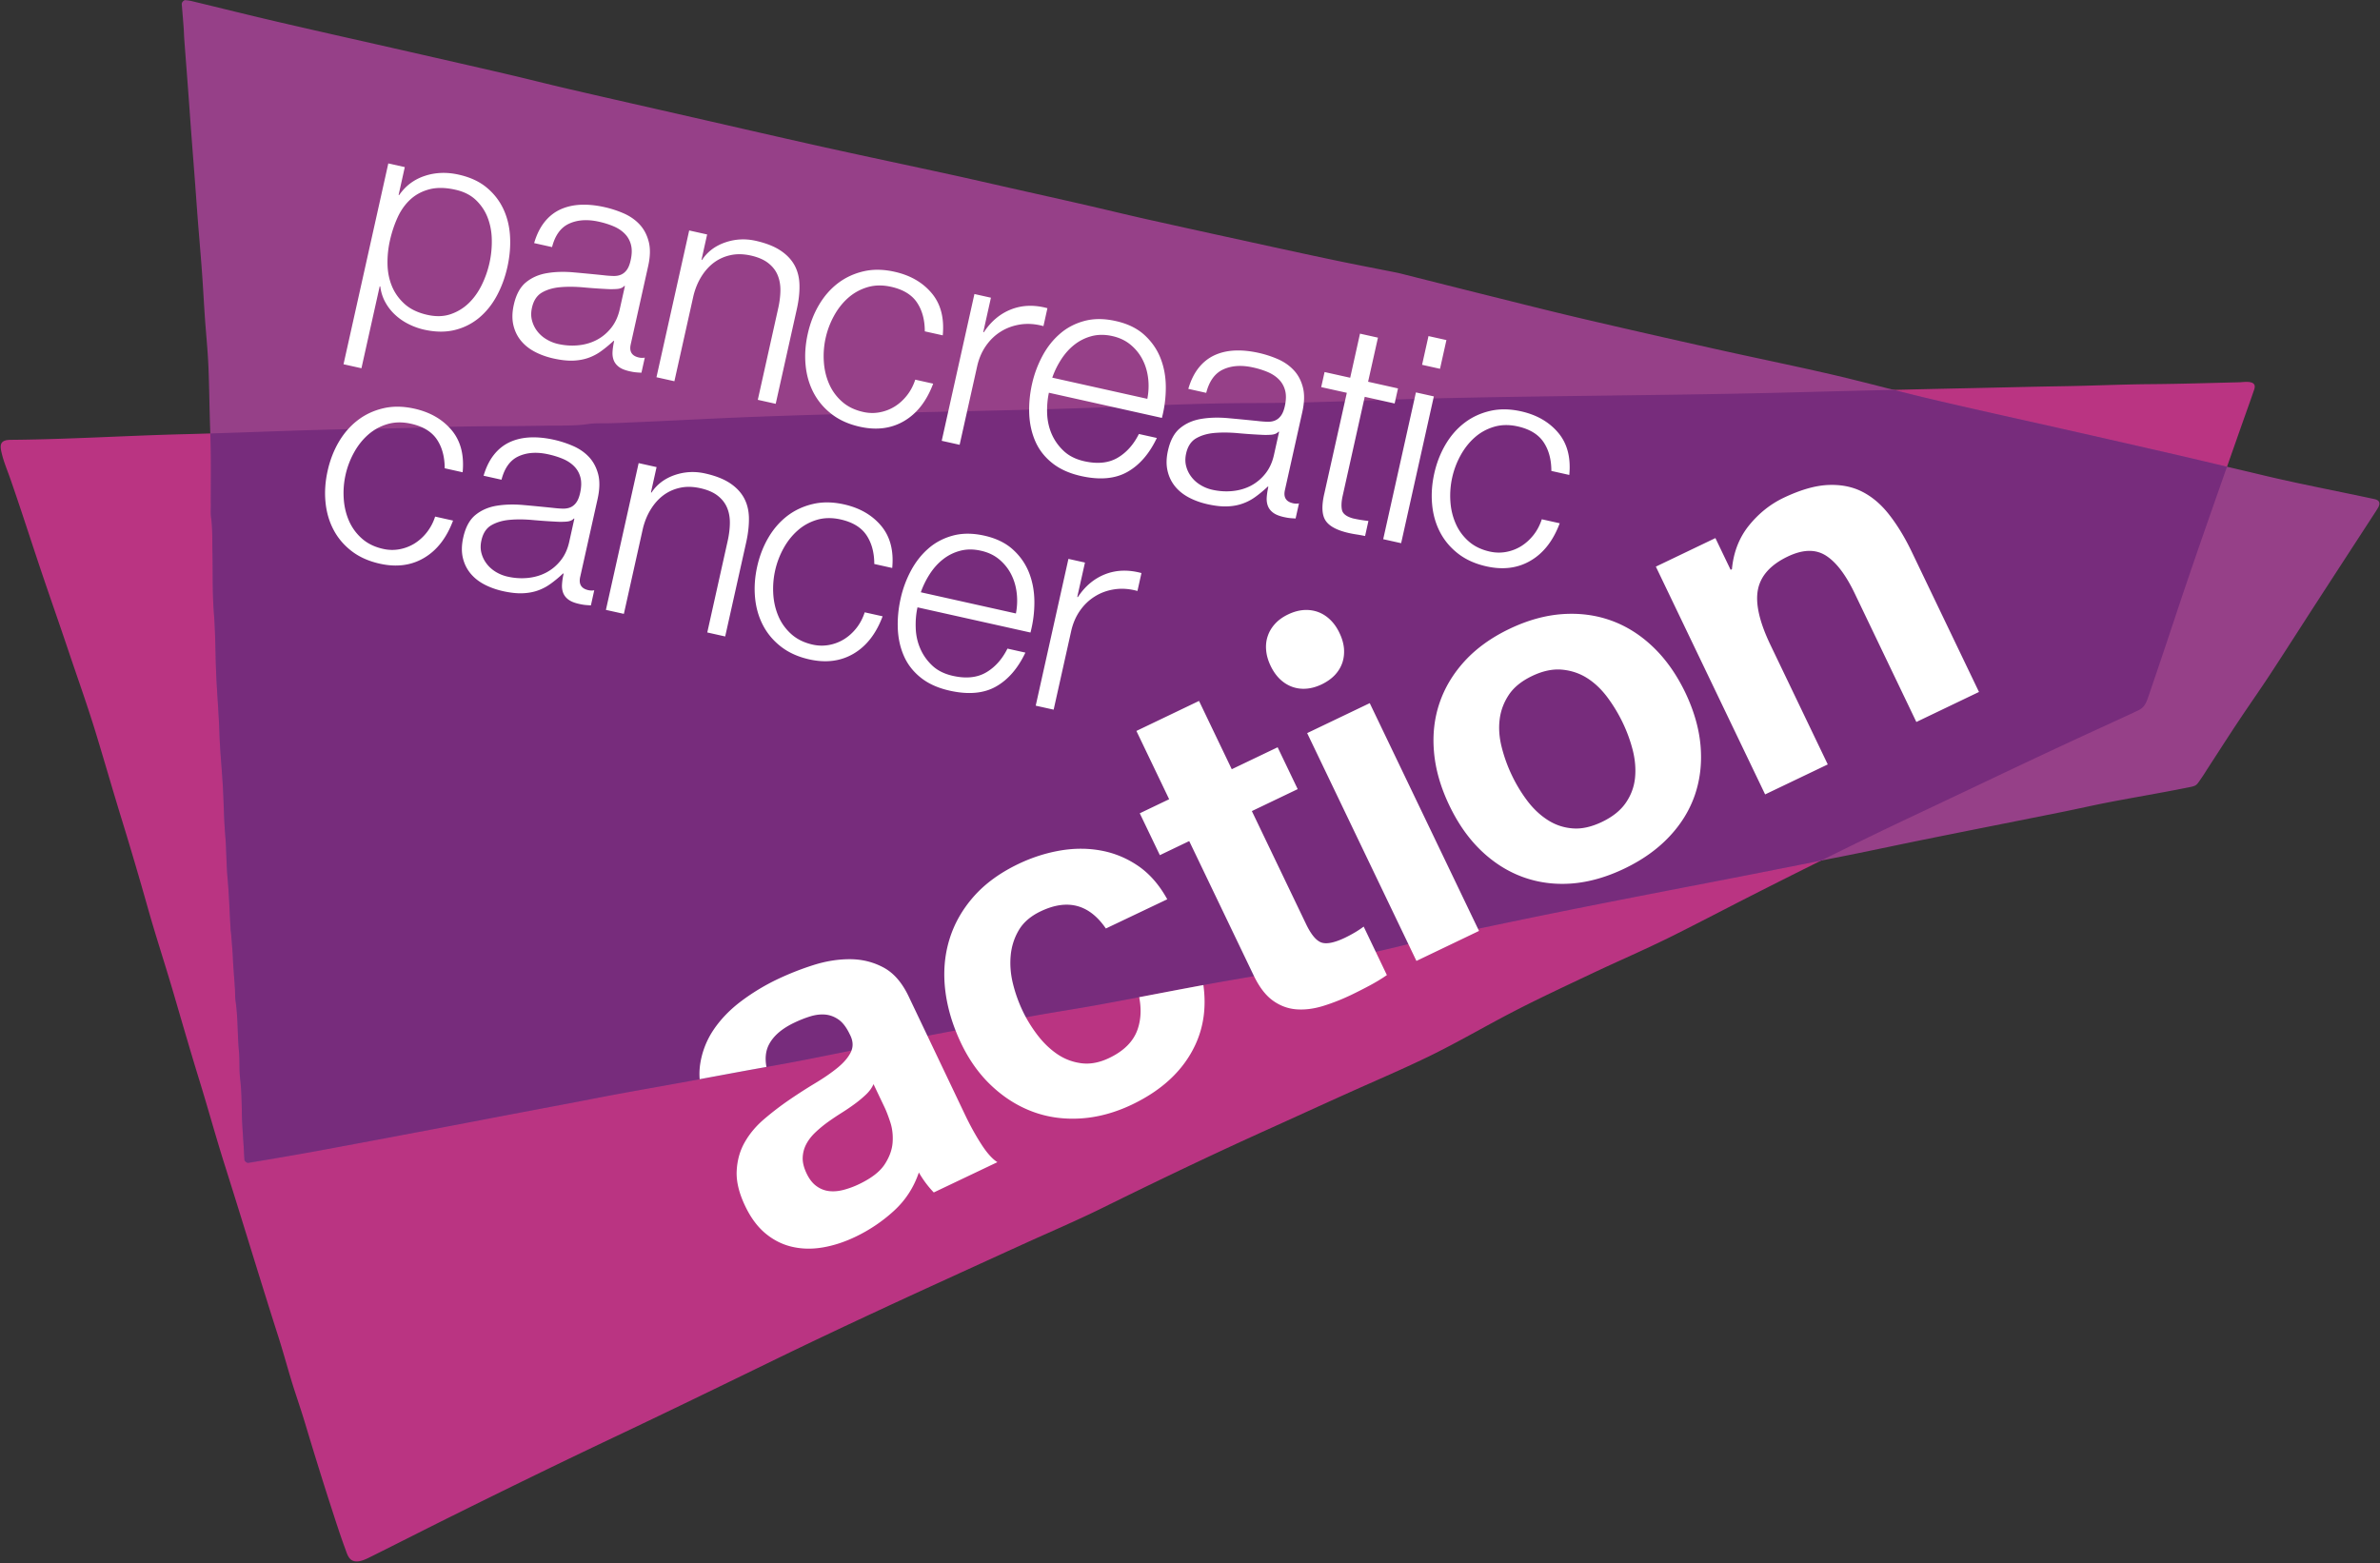 <svg width="854" height="561" xmlns="http://www.w3.org/2000/svg"><rect width="100%" height="100%" fill="#333333" stroke="none"/><g fill="none" fill-rule="evenodd"><path d="M808.927 138.095c-.702-1.535-4.126-.933-5.386-.907-10.569.245-21.125.593-31.685.67-10.577.078-21.137.581-31.715.744-10.81.172-21.615.452-32.42.68-9.408.193-18.82.408-28.235.628-11.838.28-23.685.572-35.53.885-43.14 1.144-86.306 1.144-129.468 2.185-21.507.52-43.006 1.655-64.53 1.664-21.246.004-42.495 1.208-63.74 1.883-42.521 1.36-85.063 1.656-127.566 3.565-10.69.486-21.374 1.058-32.068 1.492-2.817.12-5.648.28-8.46.314-2.38.03-4.69-.073-7.06.27-5.131.753-10.46.504-15.64.603-10.792.21-21.594.107-32.386.37-10.633.258-21.28.615-31.921.77-18.553.253-37.101 1.087-55.653 1.642-2.852.082-5.696.176-8.547.245-21.314.499-42.611 1.91-63.925 2.047.59-.009.008.047-.43.077-2.62.417-2.555 2.163-1.983 4.597.752 3.238 2.099 6.36 3.191 9.49 3.536 10.178 6.835 20.43 10.242 30.646 3.424 10.251 7.042 20.451 10.479 30.702 3.376 10.054 6.972 20.051 10.057 30.203 3.148 10.372 6.134 20.778 9.325 31.128a1353.428 1353.428 0 0 1 9.107 30.917c2.912 10.333 6.28 20.528 9.295 30.831 3.041 10.389 6.04 20.786 9.227 31.128 3.136 10.174 5.953 20.446 9.162 30.599 6.487 20.502 12.672 41.09 19.22 61.554 1.6 5.014 2.985 10.092 4.503 15.127 1.536 5.1 3.32 10.11 4.865 15.205 3.097 10.273 6.241 20.533 9.55 30.732 1.63 5.023 3.23 10.05 5.062 15.003.671 1.793 1.213 4.124 3.42 4.502 2.039.357 4.379-.941 6.142-1.814 9.515-4.73 18.97-9.564 28.485-14.29 19.176-9.52 38.412-18.932 57.765-28.1 19.675-9.31 39.251-18.847 58.836-28.375 19.464-9.46 39.058-18.568 58.741-27.572 9.89-4.528 19.787-9.052 29.685-13.554 9.653-4.399 19.404-8.535 28.923-13.24 19.4-9.567 38.908-18.932 58.608-27.82 9.898-4.468 19.762-9.005 29.668-13.455 9.794-4.408 19.692-8.596 29.345-13.334 9.661-4.748 18.97-10.179 28.515-15.158 9.476-4.95 19.189-9.46 28.858-14.044 9.713-4.6 19.624-8.85 29.246-13.644 9.567-4.777 19.043-9.756 28.58-14.607a3031.09 3031.09 0 0 1 24.785-12.452c10.87-5.397 21.783-10.716 32.764-15.893 19.585-9.22 39.075-18.61 58.733-27.71 4.943-2.287 9.898-4.553 14.866-6.837 2.508-1.156 5.046-2.317 7.558-3.521 1.974-.968 2.714-2.572 3.394-4.558a3094.01 3094.01 0 0 0 10.199-30.31c5.841-17.562 11.984-35.037 18.122-52.508.908-2.567 1.807-5.134 2.714-7.702 1.747-4.979 3.506-9.958 5.27-14.916.477-1.372.972-2.726 1.436-4.094.25-.787.779-1.849.405-2.683" fill="#BA3482"/><path d="M852.023 179.113c-3.217-.701-6.435-1.36-9.644-2.034-10.577-2.189-21.154-4.3-31.65-6.841-3.871-.938-7.743-1.824-11.627-2.748-5.562-1.312-11.132-2.649-16.69-3.935a10656.902 10656.902 0 0 0-42.103-9.593c-9.61-2.18-19.236-4.287-28.85-6.471-7.627-1.733-15.262-3.453-22.859-5.307-3.04-.74-6.073-1.509-9.114-2.274-7.571-1.922-15.159-3.888-22.768-5.646-13.713-3.157-27.517-5.96-41.252-9.035-16.031-3.582-32.05-7.21-48.039-10.956-11.274-2.64-22.484-5.491-33.715-8.286-9.722-2.417-19.426-4.88-29.134-7.319-1.058-.27-2.121-.563-3.188-.782-7.519-1.501-15.046-2.937-22.557-4.511-9.945-2.081-19.877-4.257-29.805-6.428-12.535-2.74-25.073-5.479-37.59-8.278-7.477-1.677-14.918-3.504-22.39-5.216-8.999-2.06-18.01-4.06-27-6.093-7.025-1.578-14.032-3.204-21.057-4.734-14.969-3.264-29.981-6.416-44.946-9.731-15.877-3.526-31.732-7.203-47.592-10.815-14.647-3.337-29.289-6.643-43.914-10.032-7.622-1.758-15.197-3.706-22.815-5.482-11.576-2.696-23.177-5.315-34.77-7.964-15.399-3.504-30.828-6.94-46.21-10.509C90.072 5.621 79.45 2.963 68.804.4 68.049.22 67.279.125 66.5.06c-.503-.05-1.217.671-1.251 1.196l-.026.288c.258 3.135.473 5.62.658 8.114.116 1.561.142 3.122.258 4.679.421 5.616.86 11.227 1.282 16.834.396 5.298.765 10.604 1.157 15.902.482 6.398.99 12.78 1.467 19.173.34 4.52.65 9.047 1.006 13.563.465 5.925.994 11.842 1.42 17.767.391 5.306.658 10.613 1.02 15.919.42 6.076 1.053 12.156 1.307 18.24.318 7.938.365 15.876.667 23.818l.021.576c.344 8.445.138 16.908.176 25.357.005 1.41-.103 2.847.086 4.227.551 3.9.383 7.813.478 11.718.202 7.503-.073 15.011.525 22.523.572 7.164.525 14.38.817 21.565.305 7.194.933 14.357 1.174 21.551.22 6.717.947 13.416 1.282 20.129.288 5.465.336 10.934.796 16.395.447 5.139.37 10.312.834 15.468.551 6.071.736 12.177 1.084 18.262.04.623.151 1.242.203 1.866.193 2.339.387 4.678.546 7.017.09 1.247.107 2.499.19 3.75.201 2.963.447 5.925.636 8.884.094 1.402 0 2.83.202 4.222.899 6.046.667 12.174 1.235 18.241.31 3.272.038 6.596.43 9.851.426 3.587.512 7.168.585 10.772.03 1.72.06 3.435.155 5.155.15 2.813.352 5.62.529 8.42.094 1.565.159 3.126.27 4.687.035.516.826 1.144 1.33 1.114.464-.04.933-.07 1.393-.142 8.165-1.437 16.333-2.825 24.489-4.326 13.378-2.477 26.747-5.005 40.12-7.534 8.767-1.65 17.512-3.35 26.265-5.013 7.528-1.437 15.06-2.851 22.583-4.279 6-1.14 11.98-2.326 17.98-3.436 7.687-1.423 15.391-2.765 23.087-4.162 7.385-1.346 14.762-2.743 22.148-4.098 6.46-1.187 12.935-2.292 19.387-3.535 7.519-1.444 15.025-3.001 22.544-4.476a5049.629 5049.629 0 0 1 30.412-5.874c10.444-1.986 20.892-3.964 31.362-5.856 7.545-1.36 15.124-2.494 22.66-3.866 9.847-1.789 19.675-3.702 29.504-5.564 3.687-.692 7.377-1.398 11.072-2.064 10.311-1.87 20.678-3.487 30.937-5.633 12.702-2.653 25.495-4.94 38.09-8.101 3.488-.878 6.973-1.75 10.491-2.499 12.857-2.726 25.71-5.448 38.58-8.084 11.343-2.322 22.704-4.558 34.06-6.785 12.887-2.524 25.8-4.984 38.687-7.504 9.528-1.866 19.048-3.75 28.567-5.645 3.368-.671 6.736-1.32 10.1-1.996 9.51-1.913 18.995-3.956 28.514-5.874 15.937-3.216 31.883-6.363 47.837-9.563 5.67-1.14 11.313-2.442 17.004-3.534 9.055-1.733 18.161-3.264 27.212-5.066 4.258-.851 3.686-.524 5.996-3.865.8-1.157 1.523-2.365 2.288-3.544 3.588-5.517 7.124-11.05 10.763-16.524 3.73-5.608 7.61-11.107 11.308-16.732 5.493-8.376 10.87-16.821 16.316-25.228 7.063-10.905 14.156-21.788 21.237-32.684.421-.65.856-1.303 1.243-1.983.95-1.65.537-2.726-1.26-3.121" fill="#964088"/><path d="M759.83 258.387c2.507-1.156 5.045-2.317 7.557-3.521 1.974-.968 2.714-2.572 3.394-4.558A3132.203 3132.203 0 0 0 780.98 220c5.841-17.565 11.984-35.04 18.122-52.511-5.562-1.312-11.132-2.649-16.69-3.935a10656.902 10656.902 0 0 0-42.103-9.593c-9.61-2.18-19.236-4.287-28.85-6.471-7.627-1.733-15.262-3.453-22.859-5.307-3.04-.74-6.073-1.509-9.114-2.274-11.838.28-23.685.572-35.53.885-43.14 1.144-86.306 1.144-129.468 2.185-21.507.52-43.006 1.655-64.53 1.668-21.246 0-42.495 1.204-63.74 1.88-42.521 1.358-85.063 1.655-127.566 3.564-10.69.486-21.374 1.058-32.068 1.492-2.817.12-5.648.28-8.46.314-2.38.03-4.69-.073-7.06.275-5.131.748-10.46.499-15.64.598-10.792.21-21.594.112-32.386.37-10.633.258-21.28.615-31.921.77-18.553.253-37.101 1.087-55.653 1.642.365 9.021.159 17.484.197 25.933.005 1.41-.103 2.847.086 4.227.551 3.9.383 7.813.478 11.718.202 7.503-.073 15.011.525 22.523.572 7.164.525 14.38.817 21.565.305 7.194.933 14.357 1.174 21.551.22 6.717.947 13.416 1.282 20.129.288 5.465.336 10.934.796 16.395.447 5.139.37 10.312.834 15.468.551 6.071.736 12.177 1.084 18.262.04.623.151 1.242.203 1.866.193 2.339.387 4.678.546 7.017.09 1.247.107 2.499.19 3.75.201 2.963.447 5.925.636 8.884.094 1.402 0 2.83.202 4.222.899 6.046.667 12.174 1.235 18.241.31 3.272.038 6.596.43 9.851.426 3.587.512 7.168.585 10.772.03 1.72.06 3.435.155 5.155.15 2.813.352 5.62.529 8.42.094 1.565.159 3.126.27 4.687.035.516.826 1.144 1.33 1.114 9.558-1.579 17.726-2.967 25.882-4.468 13.378-2.477 26.747-5.005 40.12-7.534 8.767-1.65 17.512-3.35 26.265-5.013 7.528-1.437 15.06-2.851 22.583-4.279 6-1.14 11.98-2.326 17.98-3.436 7.687-1.423 15.391-2.765 23.087-4.162 7.385-1.346 14.762-2.743 22.148-4.098 6.46-1.187 12.935-2.292 19.387-3.535 7.519-1.444 15.025-3.001 22.544-4.476a5049.629 5049.629 0 0 1 30.412-5.874c10.444-1.986 20.892-3.964 31.362-5.856 7.545-1.36 15.124-2.494 22.66-3.866 9.847-1.789 19.675-3.702 29.504-5.564 3.687-.692 7.377-1.398 11.072-2.064 10.311-1.87 20.678-3.487 30.937-5.633 12.702-2.653 25.495-4.94 38.09-8.101 3.488-.878 6.973-1.75 10.491-2.499 12.857-2.726 25.71-5.448 38.58-8.084 11.343-2.322 22.704-4.558 34.06-6.785 12.887-2.524 25.8-4.984 38.687-7.504 9.528-1.866 19.048-3.75 28.567-5.645 10.87-5.397 21.783-10.716 32.764-15.893 19.585-9.22 39.075-18.61 58.733-27.71 4.943-2.287 9.898-4.553 14.866-6.837z" fill="#772C7C"/><path d="M176.467 86.048c-.043-2.834-.537-5.457-1.458-7.882-.912-2.417-2.331-4.537-4.211-6.347-1.88-1.81-4.353-3.062-7.416-3.737-3.544-.795-6.641-.842-9.295-.15s-4.926 1.905-6.81 3.63c-1.884 1.728-3.428 3.882-4.607 6.47-1.183 2.598-2.112 5.393-2.778 8.386a35.449 35.449 0 0 0-.844 8.329c.052 2.83.568 5.47 1.566 7.903.994 2.438 2.52 4.58 4.564 6.429 2.052 1.853 4.788 3.16 8.186 3.917 3.071.68 5.841.602 8.31-.24a17.262 17.262 0 0 0 6.513-3.961c1.862-1.798 3.415-3.97 4.667-6.519a35.284 35.284 0 0 0 2.779-7.9 35.15 35.15 0 0 0 .834-8.328zm-31.216-26.08l-2.224 10.002.203.043c2.305-3.345 5.385-5.637 9.2-6.893 3.816-1.264 7.868-1.414 12.157-.447 4.017.89 7.342 2.412 9.97 4.57 2.624 2.164 4.637 4.73 6.048 7.724 1.407 2.997 2.207 6.278 2.41 9.868.21 3.574-.117 7.237-.947 10.978-.835 3.75-2.108 7.194-3.811 10.35-1.7 3.156-3.829 5.788-6.362 7.904-2.555 2.11-5.463 3.573-8.75 4.373-3.294.804-6.946.757-10.96-.134a24.43 24.43 0 0 1-5.557-1.995 20.46 20.46 0 0 1-4.835-3.328 17.754 17.754 0 0 1-3.54-4.537c-.942-1.71-1.545-3.594-1.798-5.65l-.211-.047-6.551 29.403-6.431-1.436 16.07-72.068 5.92 1.32zM224.03 102.59c-.573.666-1.48 1.036-2.715 1.118-1.235.077-2.301.09-3.218.034-2.83-.137-5.738-.33-8.71-.606-2.977-.267-5.738-.297-8.29-.077-2.554.219-4.748.851-6.585 1.9-1.84 1.058-3.054 2.877-3.626 5.461-.37 1.638-.37 3.16.004 4.558a10.64 10.64 0 0 0 1.867 3.849 11.479 11.479 0 0 0 3.317 2.928 14.007 14.007 0 0 0 4.228 1.699c2.448.546 4.882.696 7.295.447 2.418-.245 4.62-.903 6.603-1.957 1.992-1.058 3.695-2.498 5.14-4.321 1.437-1.828 2.452-4.025 3.033-6.614l1.867-8.372-.21-.047zM195.367 79.7c1.592-2 3.484-3.509 5.67-4.52 2.189-1.005 4.624-1.573 7.3-1.694 2.662-.12 5.535.164 8.602.852a37.854 37.854 0 0 1 6.797 2.206c2.206.959 4.108 2.253 5.66 3.887 1.562 1.634 2.689 3.69 3.343 6.158.675 2.472.615 5.47-.185 9.012l-6.233 27.972c-.58 2.588.396 4.158 2.916 4.717a4.985 4.985 0 0 0 2.134.047l-1.209 5.414a33.61 33.61 0 0 1-2.06-.142c-.594-.056-1.325-.185-2.216-.383-1.63-.365-2.899-.877-3.78-1.539-.891-.662-1.515-1.462-1.885-2.404-.361-.937-.503-1.99-.417-3.147.073-1.166.267-2.421.568-3.78l-.202-.047a44.096 44.096 0 0 1-4.534 3.754 17.92 17.92 0 0 1-4.723 2.433c-1.665.555-3.476.869-5.459.93-1.974.05-4.263-.207-6.844-.78-2.451-.545-4.684-1.345-6.701-2.403-2.013-1.058-3.682-2.386-5.007-4.012-1.317-1.612-2.216-3.491-2.706-5.637-.482-2.141-.43-4.54.164-7.198.821-3.677 2.275-6.364 4.37-8.08 2.099-1.711 4.607-2.812 7.54-3.294 2.93-.498 6.134-.593 9.601-.275 3.472.305 6.982.645 10.552 1.01a38.67 38.67 0 0 0 3.682.28c1.075.022 2-.138 2.787-.499.8-.36 1.489-.941 2.06-1.741.573-.796 1.016-1.918 1.326-3.346.499-2.175.537-4.046.129-5.598-.405-1.552-1.144-2.881-2.228-3.973-1.076-1.097-2.41-1.987-4.014-2.666-1.6-.68-3.338-1.23-5.252-1.652-4.082-.907-7.648-.692-10.663.68-3.016 1.359-5.067 4.17-6.16 8.428l-6.43-1.432c.881-3.019 2.12-5.53 3.707-7.538zM253.735 84.139l-2.021 9.09.197.043c1.936-2.924 4.68-5.01 8.26-6.257 3.552-1.234 7.217-1.44 10.955-.61 3.682.825 6.655 1.986 8.93 3.496 2.271 1.505 3.958 3.293 5.076 5.362 1.11 2.064 1.69 4.429 1.738 7.086.06 2.653-.267 5.547-.972 8.677l-7.554 33.889-6.426-1.432 7.325-32.87c.503-2.244.766-4.385.787-6.415.018-2.034-.318-3.878-1.023-5.534-.697-1.656-1.833-3.083-3.386-4.291-1.544-1.196-3.622-2.09-6.207-2.67-2.598-.573-4.99-.629-7.2-.156-2.22.47-4.203 1.355-5.958 2.636-1.746 1.295-3.26 2.954-4.538 4.993-1.273 2.038-2.233 4.338-2.874 6.91l-6.852 30.728-6.435-1.437 11.743-52.67 6.435 1.432M329.012 108.52c-1.88-2.77-4.964-4.636-9.249-5.595-3.067-.683-5.906-.632-8.504.142-2.602.787-4.903 2.047-6.904 3.814-2.008 1.772-3.699 3.918-5.075 6.424a30.131 30.131 0 0 0-3.016 7.96 29.86 29.86 0 0 0-.654 8.48c.185 2.868.805 5.516 1.872 7.963a17.922 17.922 0 0 0 4.628 6.394c2.026 1.815 4.573 3.053 7.64 3.737 1.965.443 3.931.49 5.862.129a15.455 15.455 0 0 0 5.395-2.064c1.656-1.02 3.131-2.357 4.426-4 1.295-1.637 2.284-3.525 2.985-5.654l6.427 1.432c-2.319 6.197-5.773 10.664-10.384 13.386-4.607 2.722-9.907 3.414-15.907 2.077-4.014-.894-7.399-2.412-10.173-4.57-2.77-2.147-4.93-4.718-6.487-7.71-1.553-2.99-2.495-6.287-2.83-9.904-.336-3.612-.074-7.318.774-11.132.847-3.806 2.185-7.276 4.03-10.402 1.841-3.13 4.1-5.715 6.767-7.762 2.68-2.046 5.73-3.474 9.153-4.282 3.429-.809 7.162-.761 11.176.137 5.656 1.252 10.1 3.814 13.351 7.684 3.248 3.866 4.56 8.914 3.97 15.136l-6.443-1.432c0-4.145-.946-7.606-2.83-10.388M355.57 106.834l-2.75 12.35.203.051c2.59-3.93 5.858-6.665 9.811-8.213 3.95-1.544 8.294-1.694 13.008-.421l-1.428 6.433c-2.89-.792-5.64-.985-8.224-.602-2.59.39-4.951 1.238-7.068 2.558-2.108 1.307-3.897 3.04-5.377 5.169-1.48 2.141-2.529 4.605-3.14 7.391l-6.267 28.07-6.427-1.431 11.735-52.675 5.923 1.32M411.983 135.799c-.283-2.421-.937-4.657-1.991-6.713-1.041-2.05-2.47-3.83-4.276-5.34-1.806-1.514-3.996-2.559-6.585-3.14-2.663-.588-5.124-.58-7.403.014a16.962 16.962 0 0 0-6.139 3.031c-1.823 1.415-3.398 3.17-4.766 5.264a30.33 30.33 0 0 0-3.243 6.613l34.11 7.598c.47-2.464.582-4.902.293-7.327zm-36.244 12.556c.095 2.623.64 5.087 1.622 7.374.993 2.292 2.43 4.33 4.327 6.106 1.884 1.776 4.362 3.01 7.42 3.694 4.706 1.045 8.655.64 11.855-1.213 3.2-1.862 5.773-4.725 7.695-8.574l6.444 1.428c-2.706 5.689-6.233 9.757-10.603 12.208-4.38 2.46-9.898 2.945-16.57 1.457-4.146-.929-7.583-2.46-10.28-4.597-2.706-2.137-4.732-4.695-6.065-7.67-1.33-2.98-2.087-6.249-2.263-9.822-.16-3.582.168-7.237 1.002-10.978.779-3.474 2-6.772 3.66-9.903 1.657-3.13 3.73-5.792 6.238-7.985 2.478-2.193 5.416-3.758 8.792-4.678 3.394-.925 7.158-.929 11.318.004 4.228.933 7.648 2.589 10.267 4.958 2.598 2.37 4.547 5.143 5.799 8.316 1.26 3.17 1.905 6.64 1.923 10.393a43.187 43.187 0 0 1-1.403 11.099l-40.546-9.03c-.503 2.309-.722 4.781-.632 7.413zM458.762 154.908c-.572.658-1.475 1.02-2.705 1.11-1.235.077-2.31.085-3.226.025-2.83-.129-5.73-.327-8.711-.602-2.972-.262-5.73-.292-8.293-.073-2.547.215-4.745.852-6.586 1.905-1.841 1.054-3.05 2.877-3.63 5.461-.362 1.63-.362 3.148.008 4.55.362 1.41.985 2.687 1.876 3.848.881 1.165 1.991 2.146 3.308 2.937 1.32.8 2.731 1.359 4.237 1.694 2.443.542 4.877.697 7.29.447 2.414-.25 4.612-.899 6.612-1.952a16.345 16.345 0 0 0 5.132-4.326c1.445-1.823 2.456-4.02 3.037-6.613l1.862-8.364-.21-.047zm-28.665-22.893c1.596-2 3.489-3.509 5.674-4.524 2.19-1.01 4.62-1.574 7.29-1.694 2.672-.125 5.545.168 8.604.847a38.408 38.408 0 0 1 6.805 2.206c2.202.959 4.1 2.253 5.66 3.892 1.575 1.633 2.69 3.685 3.347 6.153.671 2.477.602 5.478-.185 9.013l-6.237 27.975c-.576 2.585.396 4.159 2.916 4.718.74.167 1.463.184 2.134.042l-1.209 5.423c-.783-.043-1.462-.078-2.056-.142-.598-.06-1.338-.19-2.22-.387-1.638-.366-2.899-.877-3.78-1.544-.89-.658-1.515-1.457-1.88-2.395-.362-.942-.5-1.995-.422-3.152.082-1.165.276-2.416.581-3.78l-.21-.042c-1.54 1.436-3.05 2.691-4.539 3.753a17.622 17.622 0 0 1-4.723 2.421c-1.652.568-3.476.877-5.459.933-1.974.06-4.258-.202-6.848-.774-2.451-.546-4.68-1.345-6.701-2.403-2.01-1.058-3.691-2.391-5.003-4.008-1.308-1.617-2.224-3.5-2.701-5.641-.49-2.146-.44-4.546.159-7.194.821-3.681 2.267-6.369 4.374-8.084 2.095-1.716 4.607-2.813 7.537-3.299 2.933-.49 6.134-.584 9.605-.275 3.467.31 6.981.654 10.552 1.015 1.385.168 2.61.258 3.677.28 1.076.03 2-.142 2.792-.504.796-.352 1.475-.928 2.056-1.737.572-.795 1.015-1.913 1.338-3.34.477-2.177.529-4.047.116-5.604-.404-1.552-1.144-2.88-2.228-3.977-1.067-1.097-2.409-1.983-4.005-2.666a30.17 30.17 0 0 0-5.26-1.647c-4.083-.916-7.644-.692-10.66.67-3.028 1.368-5.075 4.18-6.168 8.437l-6.427-1.432c.882-3.018 2.117-5.534 3.704-7.533zM501.635 139.39l-1.208 5.404-10.728-2.39-7.915 35.522c-.473 2.116-.546 3.827-.237 5.147.319 1.32 1.613 2.305 3.898 2.954 1.84.417 3.699.718 5.579.925l-1.2 5.409a50.662 50.662 0 0 0-2.882-.533 43.27 43.27 0 0 1-2.891-.53c-4.284-.962-7.098-2.459-8.418-4.506-1.334-2.046-1.463-5.306-.404-9.79l8.043-36.039-9.192-2.038 1.209-5.414 9.192 2.047L488 119.734l6.443 1.436-3.536 15.824 10.728 2.395M519.01 122.039l-2.302 10.311-6.435-1.432 2.301-10.311 6.435 1.432zm-4.513 20.214l-11.735 52.675-6.435-1.432 11.735-52.675 6.435 1.432zM553.834 158.623c-1.884-2.773-4.964-4.64-9.26-5.603-3.064-.68-5.898-.623-8.492.15-2.607.775-4.917 2.048-6.917 3.82-1.996 1.766-3.686 3.908-5.071 6.42a29.905 29.905 0 0 0-3.007 7.95 30.208 30.208 0 0 0-.658 8.484c.176 2.864.808 5.52 1.875 7.968 1.05 2.455 2.594 4.583 4.62 6.394 2.026 1.806 4.577 3.048 7.644 3.736 1.966.435 3.931.486 5.858.13a15.514 15.514 0 0 0 5.395-2.065c1.651-1.027 3.131-2.36 4.434-4.003 1.295-1.634 2.276-3.522 2.981-5.654l6.427 1.436c-2.31 6.192-5.769 10.66-10.375 13.377-4.612 2.735-9.911 3.423-15.903 2.09-4.026-.899-7.412-2.421-10.182-4.575-2.774-2.155-4.934-4.726-6.486-7.714-1.553-2.989-2.495-6.287-2.83-9.9-.336-3.611-.087-7.322.76-11.136.852-3.81 2.203-7.276 4.044-10.402 1.841-3.126 4.09-5.71 6.77-7.757 2.663-2.055 5.722-3.479 9.158-4.287 3.42-.804 7.15-.766 11.167.129 5.652 1.26 10.096 3.827 13.348 7.697 3.252 3.861 4.564 8.905 3.966 15.132l-6.435-1.437c0-4.14-.951-7.602-2.83-10.38M156.74 157.66c-1.883-2.77-4.968-4.64-9.256-5.594-3.067-.684-5.898-.632-8.5.142a18.208 18.208 0 0 0-6.913 3.814c-2 1.767-3.69 3.913-5.071 6.428a30.024 30.024 0 0 0-3.665 16.43c.18 2.869.804 5.517 1.863 7.968a18.14 18.14 0 0 0 4.637 6.394c2.026 1.806 4.572 3.058 7.63 3.733a14.47 14.47 0 0 0 5.872.138 15.853 15.853 0 0 0 5.394-2.065 17.175 17.175 0 0 0 4.422-3.999 17.937 17.937 0 0 0 2.981-5.663l6.435 1.432c-2.31 6.2-5.772 10.66-10.384 13.382-4.607 2.735-9.906 3.423-15.894 2.09-4.026-.899-7.416-2.421-10.19-4.576-2.77-2.15-4.93-4.725-6.478-7.714-1.549-2.984-2.495-6.286-2.83-9.898-.345-3.612-.082-7.319.77-11.129.843-3.814 2.189-7.284 4.026-10.414 1.845-3.118 4.099-5.706 6.775-7.757 2.666-2.047 5.716-3.475 9.157-4.279 3.429-.808 7.15-.761 11.167.129 5.648 1.264 10.1 3.823 13.348 7.688 3.252 3.87 4.568 8.91 3.974 15.14l-6.435-1.431c-.017-4.15-.95-7.611-2.834-10.389M205.898 186.083c-.58.662-1.48 1.028-2.714 1.11-1.235.081-2.31.094-3.222.038-2.83-.142-5.73-.335-8.71-.602-2.973-.275-5.734-.305-8.285-.082-2.555.215-4.74.856-6.586 1.901-1.854 1.058-3.058 2.877-3.63 5.461-.374 1.638-.37 3.156 0 4.562.365 1.402.99 2.68 1.88 3.84.881 1.161 1.983 2.137 3.307 2.941a14.09 14.09 0 0 0 4.233 1.686c2.448.55 4.882.7 7.291.456 2.413-.258 4.62-.907 6.607-1.961 1.983-1.062 3.695-2.498 5.14-4.33 1.446-1.815 2.457-4.016 3.033-6.605l1.858-8.372-.202-.043zm-28.66-22.889c1.59-2.008 3.48-3.509 5.664-4.523 2.198-1.011 4.624-1.57 7.3-1.695 2.667-.12 5.545.164 8.599.843a37.896 37.896 0 0 1 6.796 2.215c2.207.954 4.108 2.253 5.67 3.887 1.56 1.638 2.68 3.69 3.346 6.157.662 2.473.602 5.479-.185 9.009l-6.246 27.976c-.567 2.58.405 4.158 2.917 4.721.748.163 1.47.185 2.133.039l-1.2 5.418a41.186 41.186 0 0 1-2.06-.138c-.594-.06-1.334-.193-2.224-.391-1.63-.361-2.89-.869-3.781-1.54-.89-.662-1.514-1.457-1.884-2.399-.353-.937-.495-1.987-.409-3.143.073-1.166.258-2.425.572-3.788l-.21-.04c-1.532 1.441-3.042 2.693-4.534 3.75a17.792 17.792 0 0 1-4.723 2.434c-1.656.555-3.476.865-5.45.925-1.983.06-4.267-.202-6.853-.77-2.447-.555-4.684-1.355-6.697-2.408-2.018-1.058-3.687-2.395-5.007-4.012-1.312-1.612-2.22-3.487-2.714-5.637-.482-2.142-.426-4.545.167-7.194.818-3.68 2.276-6.368 4.375-8.084 2.095-1.707 4.603-2.808 7.536-3.298 2.938-.486 6.139-.585 9.606-.275 3.47.305 6.977.649 10.547 1.014 1.394.164 2.615.263 3.686.284 1.067.022 1.992-.146 2.788-.503.791-.352 1.48-.937 2.051-1.741.573-.8 1.016-1.918 1.338-3.337.486-2.18.53-4.05.125-5.603-.404-1.557-1.153-2.885-2.228-3.978-1.076-1.096-2.418-1.986-4.014-2.67-1.6-.68-3.346-1.23-5.26-1.651-4.082-.912-7.635-.688-10.655.68-3.024 1.362-5.072 4.175-6.168 8.427l-6.431-1.432c.886-3.01 2.125-5.525 3.716-7.529zM235.596 167.627l-2.022 9.086.202.048c1.94-2.924 4.693-5.01 8.25-6.257 3.57-1.234 7.223-1.436 10.97-.602 3.673.817 6.645 1.978 8.925 3.483 2.276 1.514 3.953 3.298 5.072 5.367 1.11 2.068 1.69 4.428 1.742 7.082.047 2.661-.271 5.55-.96 8.681l-7.562 33.889-6.426-1.437 7.325-32.865c.495-2.244.757-4.386.783-6.41.017-2.035-.314-3.88-1.02-5.53-.705-1.66-1.827-3.088-3.385-4.3-1.552-1.2-3.621-2.09-6.215-2.667-2.59-.576-4.99-.636-7.2-.159-2.212.473-4.2 1.355-5.95 2.64-1.746 1.29-3.26 2.955-4.534 4.989-1.277 2.038-2.245 4.343-2.882 6.91l-6.848 30.723-6.443-1.428 11.743-52.674 6.435 1.431M310.88 192.013c-1.888-2.778-4.963-4.64-9.256-5.603-3.058-.68-5.897-.632-8.504.142-2.603.782-4.904 2.05-6.895 3.822-2.01 1.768-3.704 3.91-5.085 6.42a30.044 30.044 0 0 0-3.007 7.955c-.619 2.8-.838 5.616-.662 8.484.185 2.868.813 5.517 1.871 7.968 1.058 2.455 2.607 4.584 4.633 6.394 2.03 1.806 4.568 3.049 7.635 3.737 1.974.439 3.932.477 5.872.125a15.508 15.508 0 0 0 5.385-2.06c1.656-1.028 3.144-2.365 4.435-4.003 1.295-1.639 2.28-3.526 2.977-5.65l6.426 1.427c-2.31 6.196-5.773 10.664-10.375 13.386-4.611 2.726-9.907 3.418-15.903 2.081-4.017-.894-7.411-2.42-10.186-4.575-2.77-2.15-4.93-4.726-6.478-7.71-1.544-2.989-2.495-6.282-2.83-9.894-.344-3.625-.082-7.328.765-11.146.848-3.801 2.194-7.271 4.03-10.397 1.842-3.13 4.105-5.715 6.767-7.762 2.68-2.05 5.738-3.474 9.167-4.278 3.424-.813 7.149-.77 11.162.124 5.657 1.26 10.1 3.823 13.352 7.693 3.243 3.87 4.568 8.914 3.975 15.136l-6.436-1.432c-.008-4.145-.959-7.61-2.834-10.384M364.817 212.816c-.275-2.417-.937-4.657-1.983-6.704-1.04-2.06-2.477-3.835-4.275-5.349-1.798-1.51-4.005-2.558-6.594-3.126-2.646-.598-5.115-.589-7.403.013a16.737 16.737 0 0 0-6.13 3.023c-1.815 1.415-3.403 3.169-4.766 5.263a30.824 30.824 0 0 0-3.252 6.61l34.12 7.606c.477-2.468.572-4.91.283-7.336zm-36.231 12.552c.082 2.631.628 5.091 1.63 7.383.98 2.292 2.418 4.33 4.306 6.106 1.893 1.784 4.37 3.014 7.437 3.694 4.697 1.044 8.646.64 11.847-1.217 3.2-1.858 5.772-4.722 7.695-8.57l6.435 1.436c-2.697 5.676-6.224 9.748-10.595 12.203-4.374 2.456-9.906 2.946-16.573 1.45-4.143-.925-7.571-2.456-10.277-4.597-2.705-2.133-4.731-4.691-6.065-7.667-1.338-2.98-2.095-6.252-2.262-9.821-.16-3.574.167-7.233 1.01-10.982a39.066 39.066 0 0 1 3.644-9.895c1.665-3.13 3.742-5.8 6.237-7.985 2.486-2.202 5.416-3.758 8.81-4.683 3.39-.924 7.162-.924 11.308 0 4.229.938 7.64 2.593 10.26 4.967 2.623 2.365 4.546 5.134 5.806 8.308 1.252 3.177 1.897 6.647 1.923 10.397a42.652 42.652 0 0 1-1.402 11.098l-40.538-9.038c-.52 2.313-.73 4.79-.636 7.413zM389.31 201.881l-2.766 12.35.211.051c2.598-3.934 5.854-6.66 9.812-8.213 3.949-1.543 8.293-1.694 13.016-.421l-1.437 6.433c-2.899-.791-5.639-.985-8.215-.598-2.598.383-4.96 1.23-7.068 2.559-2.108 1.307-3.906 3.031-5.385 5.168-1.48 2.133-2.53 4.597-3.14 7.388l-6.263 28.074-6.435-1.432 11.738-52.679 5.932 1.32M458.444 268.17l7.2 15.02-16.448 7.882 19.421 40.489c1.807 3.788 3.656 6.015 5.536 6.678 1.867.657 4.706.073 8.504-1.738a47.899 47.899 0 0 0 3.553-1.905 35.182 35.182 0 0 0 3.11-2.072l8.324 17.398c-1.738 1.22-3.756 2.446-6.014 3.663a181.066 181.066 0 0 1-6.723 3.423c-3.493 1.673-6.895 3.001-10.238 4.025-3.346 1.019-6.52 1.41-9.553 1.174-3.024-.241-5.842-1.29-8.418-3.16-2.59-1.88-4.874-4.877-6.84-8.98l-23.138-48.232-10.534 5.052-7.21-15.024 10.544-5.048-11.752-24.506 22.471-10.771 11.747 24.51 16.458-7.878M548.087 287.447c2.125 2.8 4.547 5.078 7.266 6.824 2.705 1.75 5.682 2.752 8.934 3.006 3.226.275 6.745-.508 10.552-2.327 3.79-1.814 6.628-4.085 8.508-6.802 1.875-2.71 2.985-5.676 3.33-8.888.335-3.204.064-6.52-.775-9.929a53.63 53.63 0 0 0-3.648-10.023 55.51 55.51 0 0 0-5.579-9.198c-2.15-2.85-4.568-5.126-7.256-6.82-2.697-1.694-5.704-2.687-9.016-2.98-3.317-.288-6.878.473-10.677 2.292-3.79 1.82-6.585 4.102-8.383 6.841-1.798 2.748-2.882 5.69-3.244 8.858-.378 3.152-.12 6.468.77 9.925a53.635 53.635 0 0 0 3.674 10.105 52.963 52.963 0 0 0 5.544 9.116zm-33.53-17.583c-.555-6.286.125-12.182 2.018-17.69 1.888-5.513 4.938-10.54 9.114-15.072 4.186-4.527 9.494-8.333 15.929-11.416 6.426-3.079 12.745-4.846 18.952-5.298 6.22-.438 12.058.327 17.542 2.3 5.489 1.975 10.513 5.14 15.072 9.508 4.547 4.352 8.401 9.809 11.546 16.345 3.114 6.536 4.946 12.921 5.476 19.152.52 6.239-.16 12.1-2.048 17.613-1.901 5.516-4.99 10.522-9.253 15.015-4.258 4.51-9.6 8.303-16.036 11.386-6.426 3.08-12.71 4.86-18.836 5.345-6.125.465-11.937-.288-17.434-2.261-5.476-1.974-10.491-5.117-15.02-9.426-4.53-4.309-8.359-9.73-11.494-16.271-3.14-6.532-4.982-12.943-5.528-19.23zM615.526 193.096l5.46 11.387.472-.22c.568-6.114 2.611-11.339 6.104-15.673 3.506-4.326 7.622-7.633 12.367-9.912 6.018-2.876 11.343-4.42 15.971-4.63 4.637-.207 8.758.588 12.367 2.442 3.596 1.836 6.848 4.622 9.73 8.359 2.9 3.732 5.562 8.131 7.988 13.188l24.123 50.284-22.475 10.772-22.136-46.178c-3.235-6.742-6.706-11.275-10.41-13.588-3.712-2.31-8.233-2.172-13.618.4-6.117 2.937-9.67 6.871-10.672 11.825-.99 4.95.499 11.588 4.495 19.913l20.553 42.858-22.476 10.763-39.208-81.747 21.365-10.243M491.497 252.333l39.208 81.747-22.458 10.763-39.208-81.756 22.458-10.754M454.327 233.366c-.167-1.836.026-3.556.59-5.16.546-1.608 1.436-3.075 2.662-4.408 1.218-1.316 2.762-2.42 4.655-3.32 1.87-.894 3.712-1.41 5.527-1.552 1.824-.124 3.519.104 5.123.675 1.6.581 3.067 1.497 4.396 2.774 1.33 1.273 2.452 2.86 3.36 4.777.916 1.9 1.454 3.763 1.613 5.59.133 1.815-.056 3.522-.602 5.13-.564 1.617-1.454 3.079-2.697 4.4-1.252 1.31-2.818 2.407-4.68 3.314-1.884.9-3.721 1.415-5.515 1.553-1.79.142-3.476-.082-5.08-.658-1.596-.572-3.067-1.492-4.388-2.752-1.316-1.26-2.434-2.843-3.35-4.752-.917-1.909-1.454-3.775-1.614-5.611M320.293 409.984c-.185 2.614-1.136 5.237-2.857 7.873-1.725 2.64-4.804 5.01-9.252 7.125a30.907 30.907 0 0 1-5.45 2.013c-1.841.486-3.588.636-5.235.447-1.648-.19-3.166-.791-4.564-1.815-1.394-1.014-2.568-2.528-3.519-4.54-1.006-2.112-1.47-4.03-1.385-5.754.082-1.728.52-3.328 1.312-4.803.787-1.48 1.871-2.868 3.256-4.18a45.196 45.196 0 0 1 4.397-3.642 104.758 104.758 0 0 1 5.006-3.358 77.341 77.341 0 0 0 4.77-3.242 41.613 41.613 0 0 0 4.036-3.376c1.2-1.156 2.073-2.382 2.628-3.676l4 8.39c.603 1.272 1.278 3.022 2.018 5.262.735 2.24 1.023 4.662.839 7.276zm31.758.529c-2.035-3.173-3.932-6.613-5.7-10.311l-20.303-42.622c-2.362-4.962-5.368-8.424-9.025-10.376-3.656-1.957-7.626-2.95-11.92-2.976-4.292-.03-8.697.671-13.2 2.094a102.293 102.293 0 0 0-12.93 5.092 76.617 76.617 0 0 0-12.914 7.8c-4.065 3.04-7.39 6.471-9.98 10.29a30.062 30.062 0 0 0-4.873 12.62 24.163 24.163 0 0 0-.15 5.16c5.35-.989 10.702-1.986 16.057-2.971 2.637-.482 5.274-.955 7.91-1.423-.576-3.096-.283-5.788.908-8.058 1.622-3.114 4.663-5.72 9.102-7.835 2.005-.955 3.949-1.716 5.82-2.283 1.867-.564 3.648-.77 5.342-.607 1.7.168 3.287.779 4.758 1.823 1.471 1.045 2.787 2.787 3.949 5.216 1.122 2.107 1.325 4.06.636 5.857l-.167.434c-.908 1.918-2.47 3.793-4.706 5.642-2.233 1.836-4.913 3.694-8.031 5.568a186.89 186.89 0 0 0-9.382 6.025 105.7 105.7 0 0 0-9.05 6.931c-2.908 2.481-5.226 5.238-6.947 8.265-1.742 3.031-2.706 6.441-2.908 10.23-.21 3.788.8 8.006 3.015 12.654 2.01 4.227 4.461 7.53 7.343 9.912 2.89 2.387 6.074 3.982 9.571 4.777 3.493.8 7.15.869 10.99.211 3.837-.658 7.709-1.918 11.619-3.78a56.421 56.421 0 0 0 13.842-9.31c4.15-3.792 7.153-8.389 8.982-13.802a37.391 37.391 0 0 0 2.477 3.78 36.83 36.83 0 0 0 2.874 3.392l22.828-10.87c-1.859-1.183-3.807-3.363-5.837-6.55zM431.805 353.5c-2.942.541-5.876 1.096-8.814 1.642-4.74.903-9.476 1.81-14.225 2.713.809 4.12.65 7.93-.52 11.408-1.472 4.399-4.9 7.869-10.29 10.436-3.488 1.66-6.822 2.283-10.01 1.853-3.191-.43-6.082-1.543-8.693-3.35-2.606-1.801-4.955-4.084-7.05-6.845a51.124 51.124 0 0 1-4.082-6.282 42.748 42.748 0 0 1-1.166-2.3 50.78 50.78 0 0 1-3.471-9.719c-.847-3.414-1.127-6.78-.826-10.1.297-3.316 1.269-6.369 2.925-9.168 1.648-2.795 4.267-5.044 7.863-6.76 9.614-4.575 17.4-2.515 23.366 6.18l22.028-10.488c-2.83-5.126-6.276-9.09-10.332-11.894-4.06-2.8-8.478-4.648-13.249-5.551-4.774-.903-9.704-.92-14.797-.052-5.097.873-10.083 2.464-14.94 4.777-6.65 3.17-12.043 7.095-16.169 11.778-4.116 4.687-7.032 9.864-8.732 15.536-1.712 5.667-2.189 11.662-1.45 17.987.569 4.82 1.803 9.65 3.696 14.482a70.193 70.193 0 0 0 1.948 4.507c2.917 6.123 6.603 11.27 11.055 15.432 4.448 4.171 9.352 7.246 14.703 9.233 5.35 1.99 11.08 2.79 17.189 2.412 6.108-.379 12.225-2.03 18.358-4.94 10.879-5.191 18.45-12.286 22.708-21.312 3.084-6.54 4.06-13.743 2.977-21.616" fill="#FFF"/></g></svg>